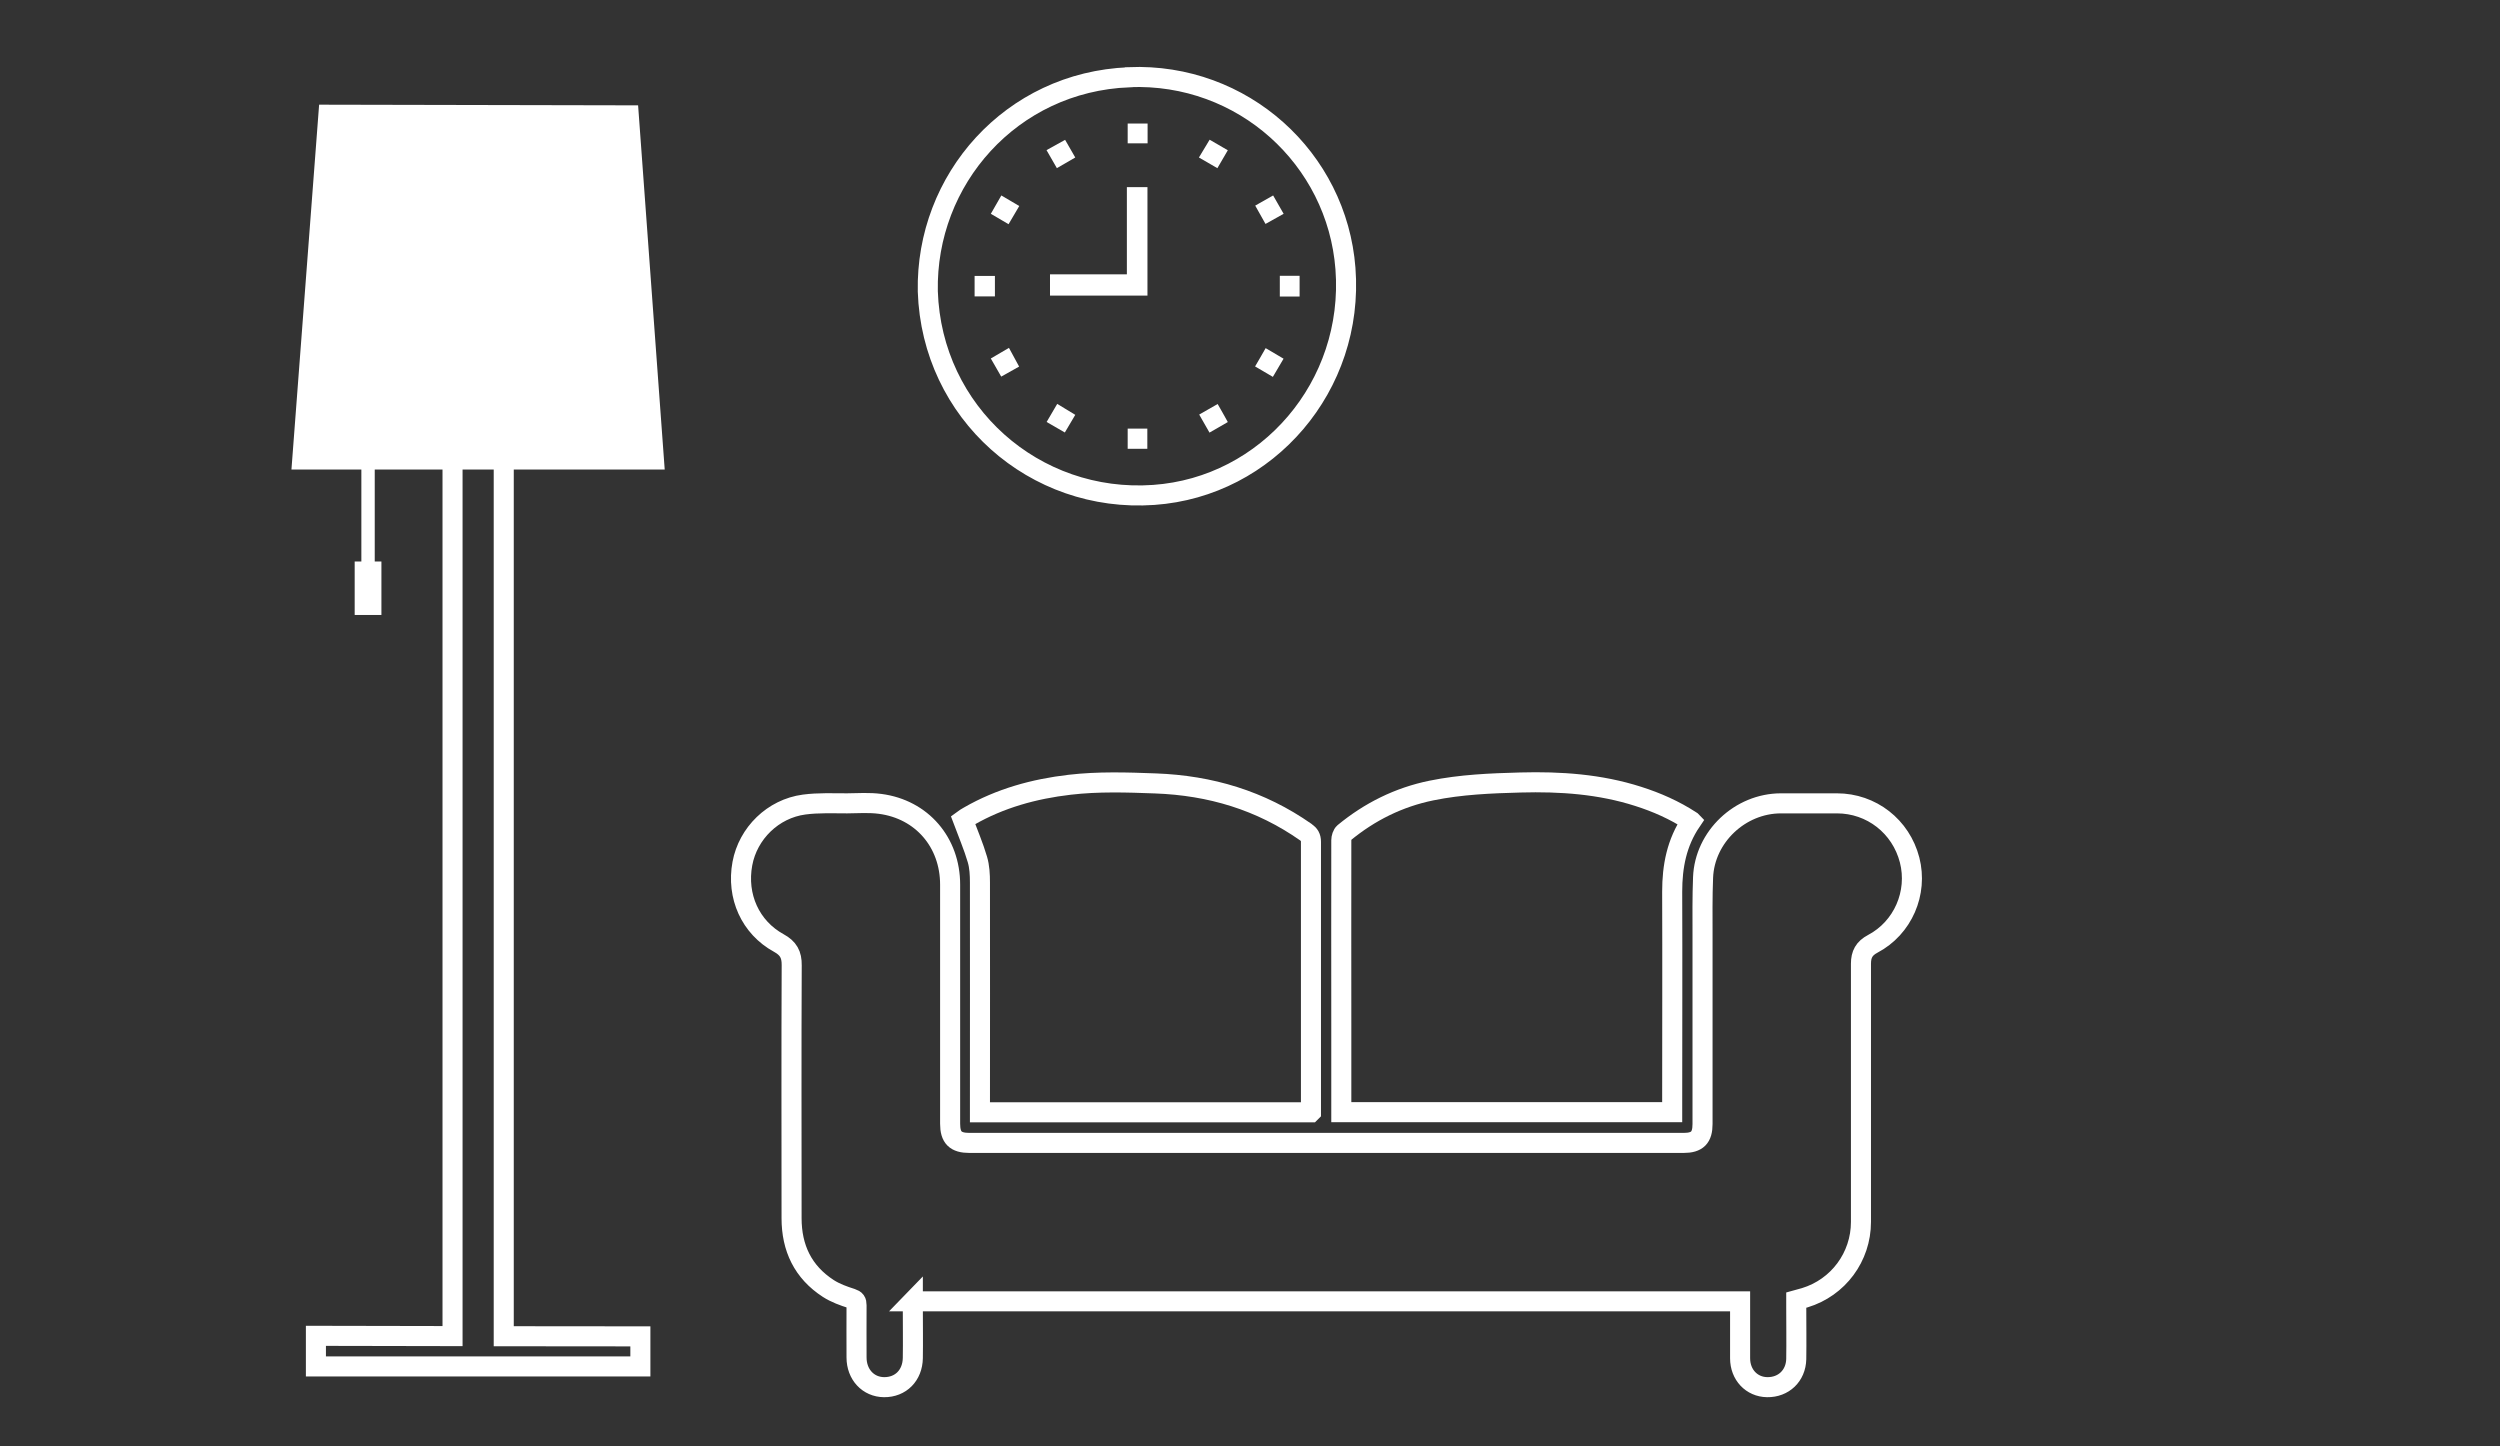 <?xml version="1.0" encoding="UTF-8"?>
<svg id="_レイヤー_2" data-name="レイヤー_2" xmlns="http://www.w3.org/2000/svg" viewBox="0 0 187 108.17">
  <rect x="0" y="0" width="187" height="108.17" fill="#333333" stroke="none"/>
  <defs>
    <style>
      .cls-1, .cls-2 {
        stroke: #fff;
        stroke-miterlimit: 10;
      }

      .cls-1, .cls-2, .cls-3 {
        fill: none;
      }

      .cls-4 {
        fill: #fff;
      }

      .cls-2 {
        stroke-width: 1.5px;
      }

      .cls-3 {
        opacity: .46;
      }
    </style>
  </defs>
  <g id="moji">
    <g>
      <g>
        <g>
          <path class="cls-2" d="M68.27,97.34c20.66,0,41.24,0,61.89,0v.48c0,1.26,0,2.52,0,3.78,0,1.23.86,2.14,2.02,2.16,1.23.02,2.15-.85,2.18-2.1.02-1.3,0-2.61,0-3.91,0-.16,0-.32,0-.5.22-.06.43-.12.64-.18,2.5-.76,4.2-3.05,4.2-5.67,0-6.44,0-12.88,0-19.31,0-.71.24-1.15.88-1.49,2.26-1.19,3.39-3.81,2.76-6.27-.65-2.52-2.86-4.24-5.44-4.24-1.39,0-2.78,0-4.18,0-3.06,0-5.71,2.5-5.83,5.54-.06,1.46-.04,2.93-.04,4.39,0,4.68,0,9.37,0,14.05,0,1.02-.39,1.42-1.42,1.42-17.8,0-35.61,0-53.41,0-1.05,0-1.45-.4-1.45-1.44,0-5.96,0-11.92,0-17.88,0-3.16-2.11-5.63-5.23-6.04-.81-.11-1.65-.05-2.48-.04-1.07,0-2.15-.05-3.21.09-2.33.31-4.2,2.15-4.62,4.42-.45,2.43.59,4.77,2.73,5.94.71.39.97.86.96,1.66-.03,6.31-.01,12.61-.01,18.92,0,2.23.85,4.03,2.75,5.26.53.34,1.14.56,1.74.75.3.1.37.21.37.5-.01,1.3,0,2.61,0,3.91,0,1.27.87,2.21,2.06,2.22,1.24.01,2.13-.88,2.15-2.18.02-1.23,0-2.46,0-3.7,0-.17,0-.34,0-.55Z"/>
          <path class="cls-2" d="M126.5,61.41c-1.26-.82-2.58-1.4-3.96-1.84-2.87-.92-5.82-1.12-8.8-1.04-2.23.06-4.46.15-6.66.6-2.45.5-4.62,1.58-6.54,3.16-.13.11-.21.37-.21.56-.01,4.58,0,9.16,0,13.74v6.09c0,.16,0,.32,0,.51,8.25,0,16.47,0,24.75,0v-.57c0-5.31.02-10.61,0-15.92,0-1.89.33-3.66,1.43-5.28Z"/>
          <path class="cls-2" d="M98.06,83.19v-.52c0-6.57,0-13.14,0-19.7,0-.35-.12-.54-.39-.73-3.38-2.37-7.14-3.49-11.24-3.64-2.14-.08-4.29-.15-6.42.1-2.66.31-5.2,1.01-7.53,2.35-.19.11-.37.22-.45.28.38,1.02.79,1.97,1.08,2.96.16.54.19,1.14.19,1.72.01,5.54,0,11.08,0,16.62v.57c8.27,0,16.48,0,24.75,0Z"/>
        </g>
        <path class="cls-2" d="M84.46,5.77c8.5-.34,15.55,6.08,16.18,14.32.67,8.77-5.83,16.33-14.34,16.93-8.92.63-16.6-6.14-16.9-15.22-.17-8.36,6.23-15.67,15.05-16.02Z"/>
        <path class="cls-4" d="M85.83,14h-1.54c0,2.63,0,3.84,0,6.52-1.96,0-3.84,0-5.75,0v1.59h7.29c0-3.16,0-4.92,0-8.1Z"/>
        <path class="cls-4" d="M89.7,31.01c.26.45.5.88.77,1.35.46-.27.89-.51,1.37-.79-.25-.45-.48-.87-.76-1.35-.48.28-.91.52-1.38.79Z"/>
        <path class="cls-4" d="M78.28,31.56c.45.26.87.51,1.37.79.26-.44.5-.85.78-1.32-.44-.27-.85-.52-1.35-.82-.27.46-.51.88-.79,1.35Z"/>
        <path class="cls-4" d="M90.48,10.45c-.27.45-.52.86-.8,1.33.46.27.9.52,1.38.8.26-.45.5-.87.78-1.34-.46-.27-.89-.51-1.36-.79Z"/>
        <path class="cls-4" d="M96.02,16c-.26-.46-.51-.88-.79-1.38-.46.26-.87.5-1.34.76.26.47.5.89.77,1.37.45-.25.87-.49,1.36-.76Z"/>
        <path class="cls-4" d="M95.73,20.63v1.55c.47,0,.95,0,1.48,0v-1.55h-1.48Z"/>
        <path class="cls-4" d="M93.88,27.41c.45.26.87.51,1.33.78.26-.45.51-.87.8-1.36-.45-.27-.88-.52-1.34-.79-.27.47-.51.9-.79,1.37Z"/>
        <path class="cls-4" d="M74.11,26.81c.26.46.5.88.78,1.36.46-.26.88-.49,1.34-.75-.25-.46-.48-.89-.76-1.4-.47.27-.89.52-1.35.79Z"/>
        <path class="cls-4" d="M85.82,33.57v-1.51h-1.47v1.51h1.47Z"/>
        <path class="cls-4" d="M79.05,12.58c.48-.28.92-.53,1.38-.8-.25-.44-.49-.84-.76-1.32-.46.26-.9.5-1.39.77.27.47.51.89.77,1.34Z"/>
        <path class="cls-4" d="M74.11,15.99c.46.27.87.51,1.33.78.27-.46.52-.88.8-1.36-.44-.26-.85-.5-1.34-.79-.28.49-.51.9-.79,1.38Z"/>
        <path class="cls-4" d="M74.42,20.64c-.5,0-.98,0-1.52,0v1.53h1.52v-1.53Z"/>
        <path class="cls-4" d="M85.84,9.24h-1.49v1.48c.48,0,.98,0,1.49,0v-1.48Z"/>
        <polygon class="cls-4" points="23.87 7.83 21.8 35.12 49.72 35.12 47.73 7.88 23.87 7.83"/>
        <polygon class="cls-2" points="37.68 99.95 37.68 32.5 33.85 32.53 33.85 99.94 23.63 99.92 23.63 102.21 47.9 102.21 47.9 99.96 37.68 99.95"/>
        <line class="cls-1" x1="27.53" y1="34.12" x2="27.53" y2="43.5"/>
        <rect class="cls-4" x="26.53" y="42" width="2" height="4"/>
      </g>
      <rect class="cls-3" width="187" height="108.17"/>
    </g>
  </g>
</svg>